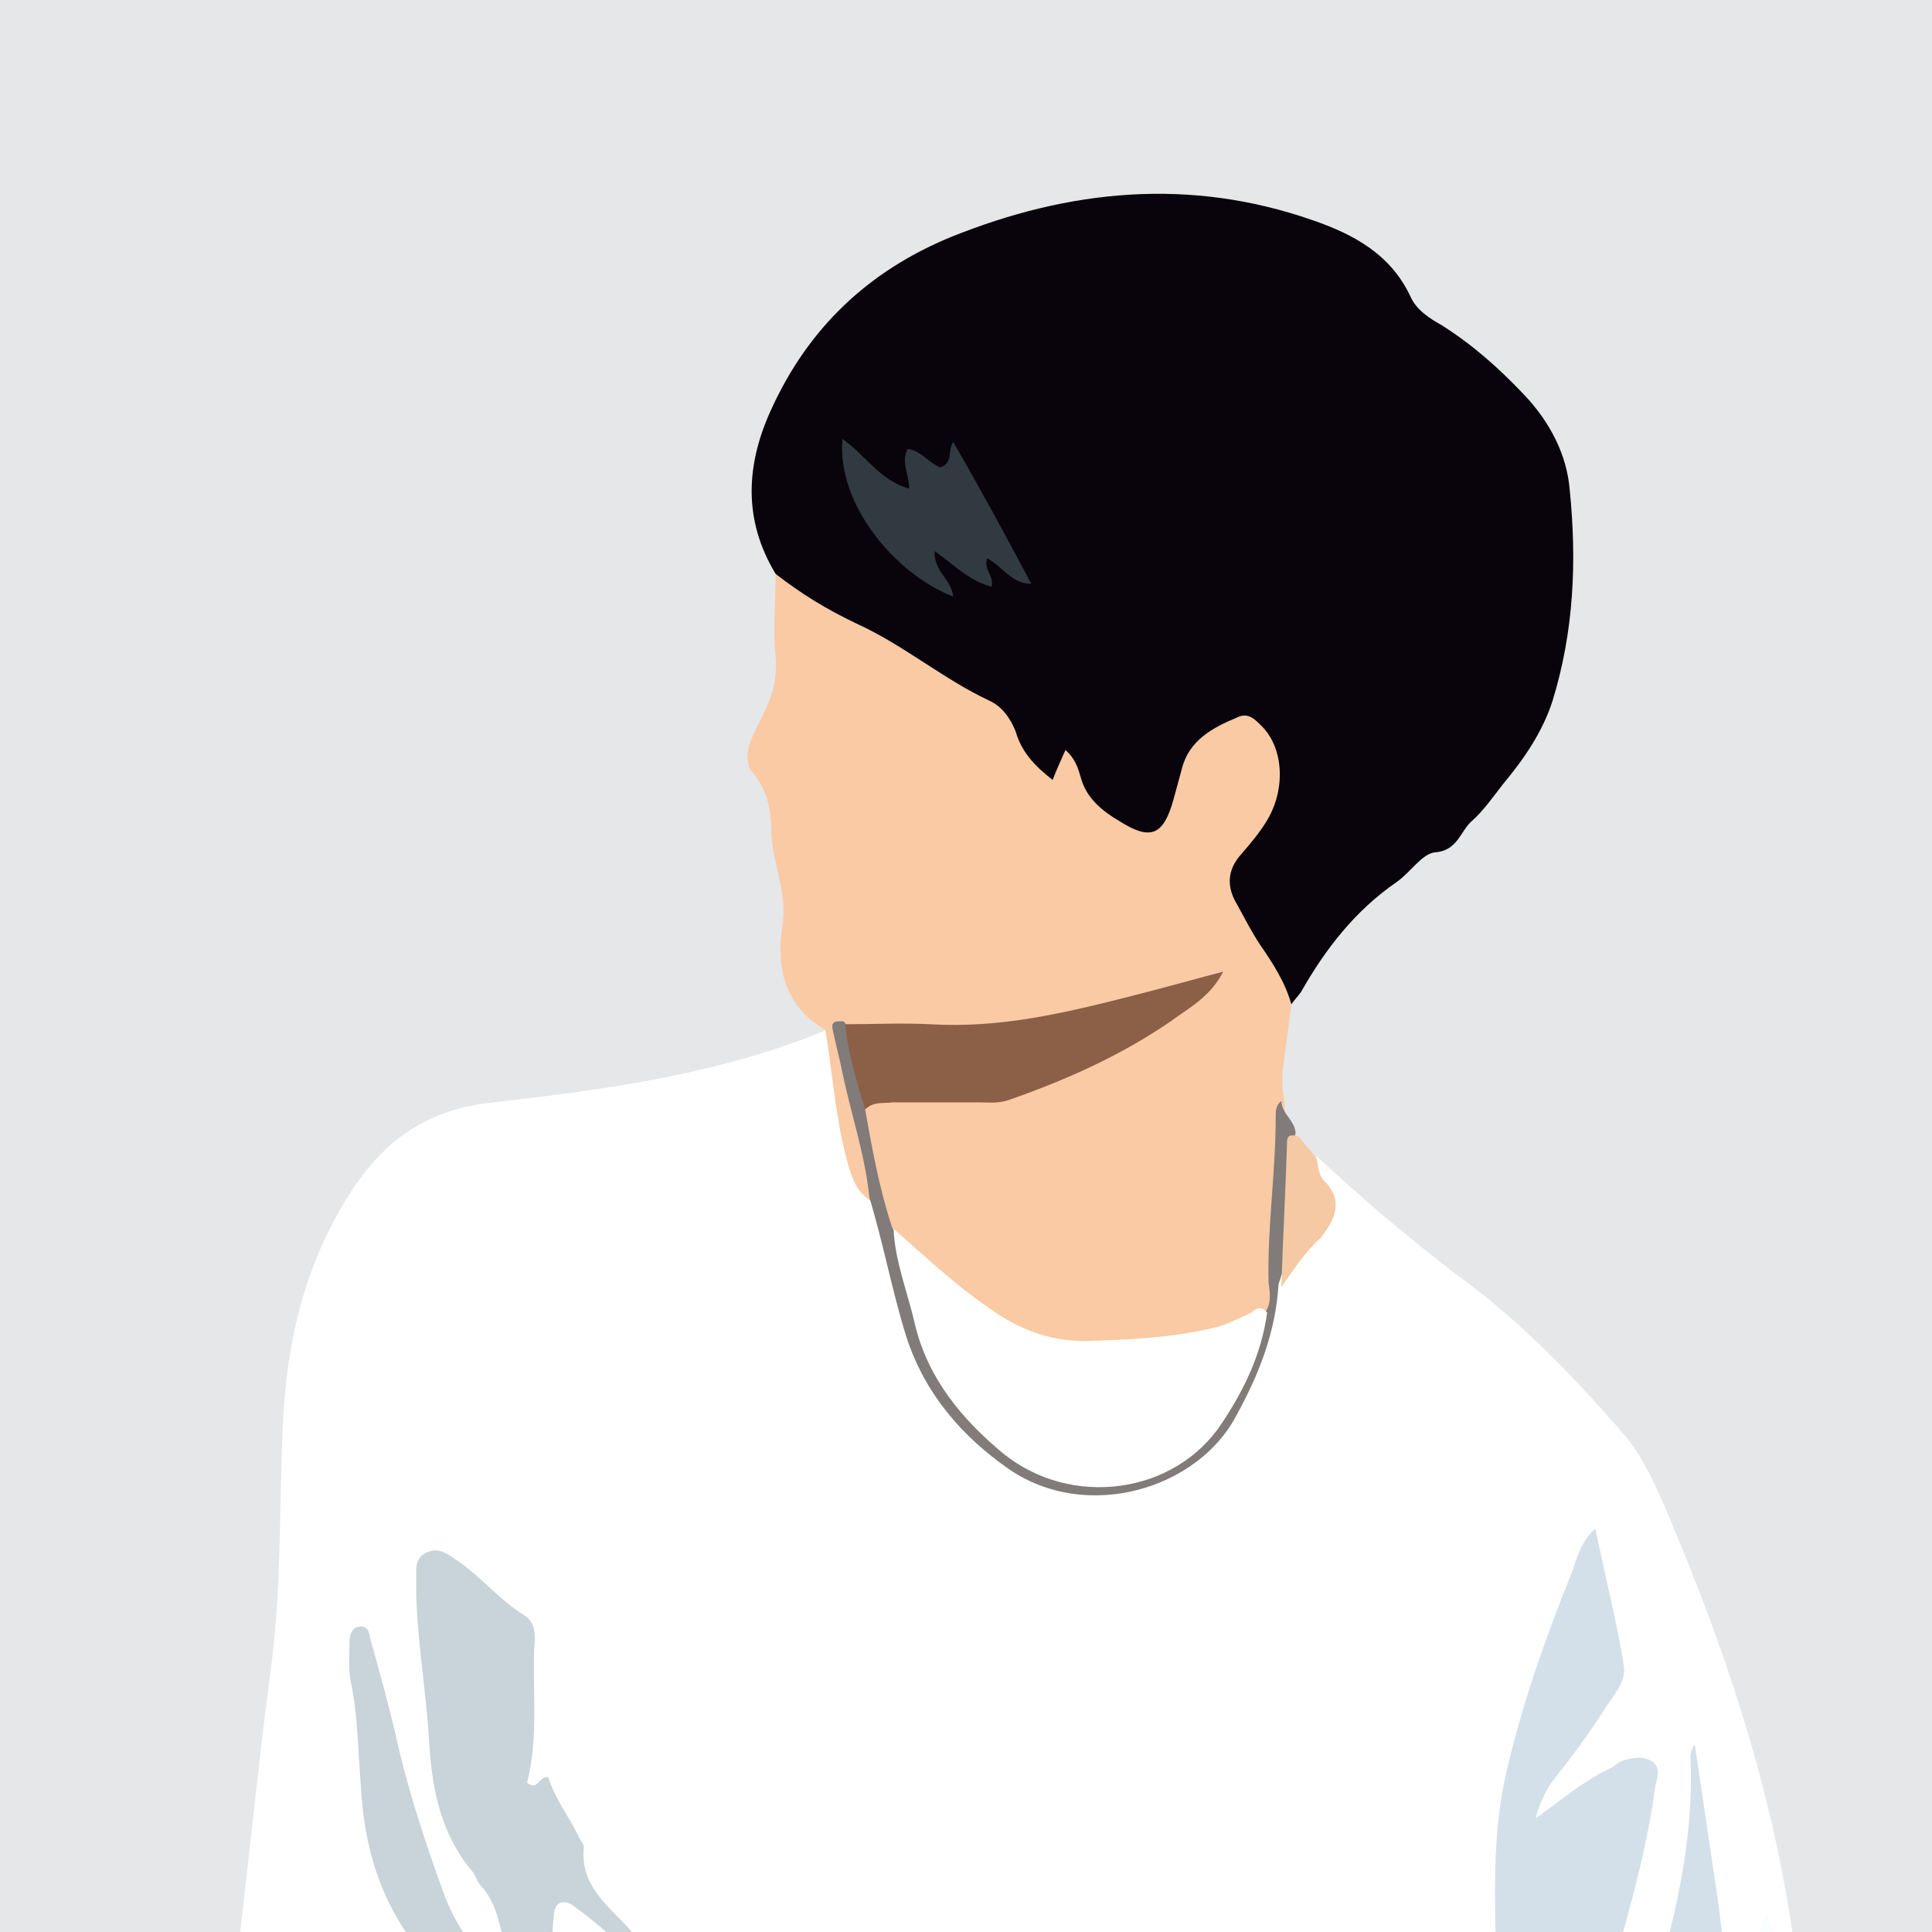 <?xml version="1.0" encoding="utf-8"?>
<!-- Generator: Adobe Illustrator 25.2.1, SVG Export Plug-In . SVG Version: 6.00 Build 0)  -->
<svg version="1.1" id="レイヤー_1" xmlns="http://www.w3.org/2000/svg" xmlns:xlink="http://www.w3.org/1999/xlink" x="0px"
	 y="0px" viewBox="0 0 136 136" style="enable-background:new 0 0 136 136;" xml:space="preserve">
<style type="text/css">
	.st0{fill:#E6E7E8;}
	.st1{clip-path:url(#SVGID_2_);}
	.st2{fill:#0F1620;}
	.st3{fill:#FFFFFF;}
	.st4{fill:#0C0C14;}
	.st5{fill:#1D2B46;}
	.st6{fill:#09030B;}
	.st7{fill:#1C2E4C;}
	.st8{fill:#F9CAA4;}
	.st9{fill:#FAFDFE;}
	.st10{fill:#1A2637;}
	.st11{fill:#817B79;}
	.st12{fill:#F5C9A4;}
	.st13{fill:#ECF3FB;}
	.st14{fill:#F8CAA4;}
	.st15{fill:#1B2B45;}
	.st16{fill:#42526E;}
	.st17{fill:#404F6B;}
	.st18{fill:#D3E0E9;}
	.st19{fill:#C8D4D9;}
	.st20{fill:#C7D3D8;}
	.st21{fill:#B7C9D9;}
	.st22{fill:#0E0E16;}
	.st23{fill:#60737D;}
	.st24{fill:#7A8990;}
	.st25{fill:#40506B;}
	.st26{fill:#313941;}
	.st27{fill:#8C5F47;}
	.st28{fill:#5E727C;}
</style>
<g>
	<g>
		<g>
			<rect class="st0" width="136" height="136"/>
		</g>
	</g>
</g>
<g>
	<defs>
		<rect id="SVGID_1_" width="136" height="136"/>
	</defs>
	<clipPath id="SVGID_2_">
		<use xlink:href="#SVGID_1_"  style="overflow:visible;"/>
	</clipPath>
	<g class="st1">
		<path class="st2" d="M89.1,368.2c0,0.7-0.1,1.4,0,2.1c0.8,10.3,0,20.5-0.6,30.8c-0.1,1.5-0.3,2.9-0.5,4.3c-0.1,0.9-0.4,1.8-1,2.6
			c-1.2,1.7-2.5,3.3-3.8,4.9c-1.4,1.6-2.9,1.9-4.7,1c-0.4-0.2-0.9-0.6-1.5-0.4c-0.3,0.5-0.1,1.1-0.1,1.6c0.7,4.4,0.3,8.9,0.5,13.3
			c0.1,2-0.4,3.5-2.3,4.3c-2,0-4,0-6,0c-1.7-0.6-3.4,0.1-5.1-0.4c-3-0.3-5.9-0.4-8.8-1.3c-2.2-0.8-3.4-1.9-3.9-4.4
			c-0.8-3.9-0.8-7.4,1.7-10.6c2.3-2.9,2.9-6.3,2.9-9.9c0-0.8,0.1-1.5,0-2.3c-0.1-1,0.6-0.9,1.2-0.9c4.8-4.2,10.3-4,16-2.4
			c0.4-2.9-0.7-5.5-0.7-8.2c0.6-1,1-2.2,1.4-3.3c0.6-1.1,1-2.3,1-3.5c0.1-3.9,1.9-7.2,3.8-10.3c0.8-0.6,1.7-0.4,2.6-0.3
			c3.1,0.4,4.9-0.8,5.8-3.8c0.3-1,0.2-2.2,1.3-2.8C88.7,367.9,89,368,89.1,368.2z"/>
		<path class="st3" d="M16.7,147.7c-0.6,0-1.3,0.1-1.1-0.9c0.5-3.9,1-7.7,1.4-11.6c0.7-6,1.3-12,2.1-18c0.8-6.1,0.5-12.2,0.9-18.4
			c0.4-5.4,1.8-10.4,4.7-14.9c2.4-3.7,5.4-5.8,10-6.3c8-0.9,16-2,23.5-5.1c1,1.1,1,2.5,1.2,3.8c0.4,2.8,0.5,5.6,2.4,8
			c1.2,2.4,1.5,5.1,2.2,7.7c1.1,4.3,3.3,7.8,6.8,10.6c4.6,3.7,13.3,2.7,16.3-3.6c1.3-2.7,2.2-5.4,2.6-8.3c0.4-0.9,1-1.7,1.6-2.5
			c1.3-1.7,2.7-3.4,1.2-5.7c-0.2-0.3,0-0.7,0.2-1.1c3.1,2.9,6.4,5.7,9.8,8.3c4.3,3.1,8,6.9,11.5,10.9c1.9,2.1,2.9,4.8,4,7.4
			c4,9.6,7.1,19.4,8.4,29.7c0.2,1.3,0.6,2.5,0.5,3.9c-1.3,0-1-1.1-1.3-1.8c-0.4-1-0.6-2.1-0.9-3.7c-0.8,3.7-0.2,7-0.8,10.3
			c-0.7,3.8-1.5,7.7-2.3,11.5c-1.3,6-5,9.4-10.8,11c-1.5,0.4-3.1,0.8-4.5,1.6c-1.8,1.1-1.8,2.1-0.2,3.4c0.5,0.4,1.3,0.6,0.8,1.6
			c-0.7,0.4-1.5,0.4-2.3,0.3c-0.8-0.2-1.4-0.6-1.8-1.3c-2.2-3.9-3.1-8.1-2-12.5c1.3-0.8,1.7,0.3,1.9,1.2c0.9,3.7,1.5,3.9,5.7,2.2
			c3.9-1.6,6.9-4.5,10-7.3c1.3-1.2,1.9-2.8,1.8-4.6c-0.1-3.3,0.4-6.6,0.8-9.8c0.4-3.3-0.2-6.6-0.7-9.8c-0.5-3.4-0.9-6.8-1-9.3
			c1.2,5.5-1.2,11.5-2.6,17.5c-0.8,3.6-1.6,7.2-1.7,10.9c0,1.2-0.3,2.4-0.7,3.6c-0.3,0.9-0.7,1.8-1.8,1.8c-1.2,0-1.7-1-1.9-2
			c-0.4-2.8-0.4-5.7,0-8.5c0.7-4.4,1.7-8.7,3.1-13c0.9-2.7,1.3-5.5,1.8-8.3c0.1-0.6,0.5-1.4-0.3-1.9c-0.7-0.4-1.3,0.1-1.9,0.4
			c-1.4,0.7-2.7,1.7-4,2.7c-0.4,0.3-0.9,0.7-1.5,0.3c-0.5-0.4-0.3-1-0.1-1.5c0.6-1.5,1.5-2.9,2.6-4c3-3.1,3.5-6.7,2.1-10.6
			c-0.3-0.8-0.2-1.6-0.9-2.6c-2.7,7.3-5.7,14.3-5.9,22c0,2,0,4,0,6c0,1.3-0.2,2.5-1.1,3.4c-1.9,2-2.9,4.3-3.1,7
			c0,0.6-0.3,1.2-0.8,1.6c-0.4,0.2-0.7,0.2-1.1,0c-1.4-0.8-1.9,0.1-2.3,1.2c-0.7,2.2-1.7,4.3-2.3,6.5c-2.4,7.7-8,10.6-15.9,10.9
			c4.8,2.7,8.4,6.2,11.7,10.1c1.2,1.4,2.7,1.2,4.2,0.7c1.7-0.6,3.4-1.3,5.3-1.5c1.8-0.2,2.6,0.4,2.6,2.2c0,0.9,0.1,1.8,0.3,2.7
			c0.6-0.7-0.1-2.2,1.5-2.3c0.6,0.6,0.7,1.3,0.9,2.1c1.9,10.3,3.9,20.7,3.5,31.2c0,1.2,0,2.5-0.4,3.6c-0.8,1.5-2,2.9-1.1,4.8
			c0.2,2.9-1.5,5.2-2.5,7.7c-0.2,0.4-0.7,0.5-1.2,0.5c-5,0.2-10-0.3-15-0.5c-3.3-0.1-6.7-0.6-10-0.6c-5.1,0-9.6-2.1-13.9-4.6
			c-1.2-0.6-2.2-1.4-3.4-2c-3.1-1.4-5.9-3.4-9.1-4.7c-2.7-1.1-5.5-1.8-8.4-1.7c-2.2-0.2-4-1.3-6-2.1c-3.7-3.6-6.5-7.9-9.1-12.2
			c-0.3-1-0.4-1.9-0.3-2.9c0.7-6.3,1.4-12.5,1.3-18.9c0-0.8,0.1-1.5,0.3-2.3c0.3-1.9,0.2-3.8,0.7-5.7c0.3-1.1,0.2-2.8,1.3-2.9
			c1.1-0.1,1.1,1.6,1.3,2.6c0.3,1.7,1.8,1.9,3.1,2.6c-0.3-2.3-0.3-4.5-0.2-6.7c0.1-2.3,1-2.8,3.2-2c0.8,0.3,1.5,0.7,2.3,1.1
			c0.7,0.3,1.3,0.8,2.2,1.1c-1.8-5-3.8-9.8-5.6-14.6c-1.1-2.8-1.9-5.5-0.2-8.6c1.1-2,0.5-4.4,0.2-6.6c-0.2-1.5-0.9-3.3,0.7-4.2
			c1.5-0.8,2.6,0.8,3.7,1.7c1.5,1.2,2.9,2.4,4.3,3.8c-1-1-2.2-1.8-3.2-2.8c-1.8-1.7-3.3-3.5-3.8-6.1c-0.3-1.7-0.9-3.5-3-4.2
			c-0.9-0.3-0.7-1.3-0.6-2c0.3-1.6,0-3.3,0.3-4.8c0.8-4.4-2-6.6-5-8.7c-1.4-0.9-2-0.6-2,1c0.1,5.4,0.5,10.7,1.6,16
			c0.4,2,1.9,3.5,3,5.1c0.9,1.4,1.5,2.9,1.5,4.5c0,1.5-0.8,2-2.1,1.1c-1.7-1.2-2.6-3-3.3-4.9c-1.1-2.9-2.1-5.8-2.8-8.8
			c-0.7-2.9-1.4-5.8-2.4-8.7c-0.1,2.4,0.3,4.8,0.4,7.2c0,0.8,0.3,1.5,0.3,2.3c-0.1,5.4,2.4,9.7,5.8,13.6c1.2,1.4,2.4,2.8,3.6,4.2
			c0.7,0.8,1.5,1.9,0.6,2.8c-0.8,0.8-1.9,0.1-2.7-0.6c-3.4-3.1-7-1.8-10.5-0.4c-0.1,0.1-0.2,0.2-0.2,0.4c0.4,0.8,1.2,0.7,1.9,0.9
			c2.5,0.8,4.9,1.9,7.2,3.1c0.8,0.4,1.6,0.9,2.6,0.8c0.8-0.1,1.7-0.1,1.4,1.1c-0.2,1-0.6,2-2,1.6c-1-0.3-1.8-0.9-2.7-1.3
			c-4-2.7-8.3-4.6-13.3-3.8C17.4,148.1,17,147.9,16.7,147.7z"/>
		<path class="st4" d="M64.7,223.5c1.4,0.7,2.8,1.3,4.1,2c3.3,1.9,7,2.3,10.8,2.6c3,0.2,6.1,0.4,9.1,0.6c-0.2,1.2-1.3,0.9-2,1
			c-1.4,0.1-2.9,0.2-3.8-0.1c-0.1,0,0.4,0.1,0.8,0.2c6.4,2.3,5.9,4.1,3.6,8.2c-0.4,0.7-0.7,1.5-1,2.6c1.1-0.4,1.8-1.2,2.8-1.3
			c0.5,0,1.2-0.1,1.4,0.5c0.2,0.5-0.2,0.8-0.6,1.2c-0.3,0.3-0.6,0.4-0.9,0.6c-3,2-3,2-0.4,4.6c1.3,1.3,2.4,2.8,3.4,4.3
			c0.4,0.6,1.1,1.3,0.3,2c-0.7,0.5-1.3-0.1-1.8-0.5c-2.6-2.1-5.2-4-8.1-5.7c-1.2-0.7-2.4-1.3-3.7-1.8c-1.1-0.4-2.3-0.7-3.1,0.5
			c-0.7,1.1-0.1,2.1,0.6,2.9c1.4,1.6,2.9,3.1,4.6,4.5c2.1,1.7,3.9,3.7,5.8,5.6c0.5,0.5,1.2,1.1,0.7,1.8c-0.6,0.8-1.4,0.1-2-0.3
			c-2.1-1.5-4.3-3-6.5-4.3c-0.7-0.4-1.5-0.9-2.1-0.2c-0.7,0.8,0.1,1.4,0.6,2c2,2.6,4.3,5,7,6.9c2,1.3,3.8,2.8,5.4,4.6
			c0.3,0.4,0.8,0.9,0.5,1.4c-0.4,0.7-1.1,0.3-1.7,0.1c-1.3-0.5-2.4-1.2-3.7-1.8c1.6,1.4,3,2.9,4.5,4.5c0.5,0.5,1.2,1.1,0.8,1.8
			c-0.5,0.8-1.4,0.3-2.1,0.1c-3-0.9-5.8-2.2-6.7-4.7c2,2.5,3.8,6,6.3,9c0.7,0.8,0.9,1.8,0.5,2.8c-0.9,2.4,0.1,4.3,1.3,6.2
			c0.4,0.6,1.2,1.2,0.8,2c-0.4,0.9-1.3,0.7-2,0.7c-1.2-0.1-2.1,0.5-2.8,1.3c-0.5,0.5-1.3,1-0.9,1.9c0.4,0.8,1.2,0.9,2,0.8
			c2.5-0.1,4.8-1.2,7.2-1.4c1.5-0.1,3.3-1.1,4.3,0.4c0.9,1.3-0.4,2.8-0.9,4.1c-0.2,0.5-0.5,1-0.5,1.1c1.9-1.7,3.8-4,5.2-6.7
			c0.7-1.4,2-2.1,3.6-2c1.7,0,3.4-0.4,5-0.6c1.5-0.2,2.2-0.9,1.8-2.5c-0.2-0.6-0.9-1.4,0.4-1.8c0.3,0.4,0.6,0.7,0.8,1.1
			c0.9,1.2,1.1,2.4,0.1,3.5c-2,2.2-1.9,4.7-1.3,7.3c0,0.2-0.1,0.3,0,0.5c0.6,5.4-0.6,10.4-2.2,15.5c-1.4,4.4-2.8,8.9-4.3,13.2
			c-0.6,1.8-1.8,3.4-2.2,5.3c-1.2-0.3-0.6-1.2-0.5-1.8c1.1-5.3,1.9-10.7,3.9-15.8c1.5-3.9,2.6-7.9,0.3-12.2
			c-1.8,11.8-3.1,23.5-5.5,35c-1,4.9-2,9.9-2.9,14.8c-0.9,5.1-1.8,10.2-2.7,15.3c-0.3,2-0.3,2-2.3,1.9c-1.5-0.1-3.1-0.2-4.5-0.7
			c-0.3,0-0.5,0-0.8,0c-3.8-1-6.4-3.3-8.4-6.6c-1.6-2.5-2.9-5.2-3.4-8.3c-1.5,2.7-1.9,5.6-2.1,8.6c-0.3,4.1,0,8.1,2.5,11.6
			c0.2,0.3,0.2,0.6,0.1,0.9c-1.5,0.8-2-0.4-2.7-1.1c0.2,5.2,1.3,10.6-0.1,15.9c-0.1,0.2-0.4,0.4-0.3,0.5c0.5,1.2-0.3,1.4-1.1,1.8
			c-2.9,1.8-6.2,1.2-9.4,1.6c-2.9,0.3-5.8,0-8.7-0.5c-0.4-0.1-0.8-0.1-1.1-0.2c-3.1-0.4-3.6-0.8-4-3.9c-1-8.4-2-16.7-3-25.1
			c-1.9-15.3-3.6-30.5-6.3-45.7c-1.2-6.8-2.3-13.7-3.5-20.6c-1.9-12.1-3.9-24.2-5.8-36.2c-0.3-1.6-0.4-3.2-0.6-4.8
			c-0.3-0.6-0.3-1.1,0.6-0.8c0.6,0.2,0.8,0.9,1,1.5c4.8,10.8,10,21.4,14.8,32.2c1.4,3.1,2.4,6.3,3.5,9.5c0.2,0.6,0.4,1.3-0.2,1.7
			c-0.6,0.4-1.2-0.1-1.5-0.6c-2.4-4.1-6.2-7.2-8.2-10.9c0.7,18.9,3.2,38.1,6,57.4c1.5,10.2,2.7,20.5,4.4,30.7
			c0.6,3.4,1.3,6.8,1.5,10.2c0.1,1.7,0.9,2.5,2.6,2.4c2.1-0.1,4.1,0,6.2,0c1.3,0,2-0.4,1.8-1.9c-1.3-10.8-1-21.8-3.3-32.4
			c-1.1-5-0.8-9.7,2.1-14.1c1.3-1.9,1.1-2.1-1.1-2.8c-2.3-0.7-4.5-1.5-6.6-2.7c-2.8-1.6-3.2-3.2-1.3-5.8c1-1.4,1.4-2.1-0.7-2.8
			c-1.3-0.4-1.8-1.9-2-3.2c-0.8-5.4-1.2-10.8-1-16.3c0-0.6,0.2-1.2,0.5-1.8c0.4-0.8,0.8-1.8,1.9-1.9c1.2,0,1.3,1.2,1.6,2
			c2.4,6.3,4.8,12.6,7.2,18.9c0.8,2.2,1.9,4.3,3.4,6.1c-3.7-10-7.7-20-11.3-30.1c-0.3-0.9-0.5-1.8-0.5-2.7c0-2.5,1.2-3.5,3.6-3.2
			c1.3,0.1,2.5,0.3,4.1,0.4c-8.2-8.2-13.2-18.3-18.4-28.2c-2.7-5.2-6-10.2-8.8-15.4c-0.5-0.8-1.3-1.7-0.5-2.7
			c0.7-0.9,1.8-0.8,2.8-0.7c1.5,0.1,2.8,0.7,4,1.6c6.7,4.8,13.2,10,19.4,15.5c-3.4-3.1-6.8-6.3-10-9.7c-2-2-1.8-2.7,0.8-3.6
			c2-0.7,3.9-1.8,6-3c-1.6-0.1-3-0.3-4.4-0.5c-2-0.3-2.3-0.8-1.3-2.5c1.1-1.9,1.1-1.9-1.1-2.5c-0.9-0.2-1.9-0.4-2.1-1.5
			c-0.2-1,0.6-1.7,1.3-2.3c3.7-3.1,7.7-5.8,11.8-8.4c1.2-0.8,2.4-1.7,3.4-2.8c1.2-1.3,2.3-2.5,1.5-4.5
			C64,223.8,64.1,223.4,64.7,223.5z"/>
		<path class="st5" d="M64.7,223.5c-0.3,0.2-0.4,0.6-0.1,0.8c1.1,1.2,0.6,2.1-0.2,3.2c-1.3,1.7-2.8,3.2-4.6,4.4
			c-4.1,2.5-8,5.3-11.8,8.3c-0.6,0.5-1.7,1-1.4,1.9c0.3,0.9,1.4,0.8,2.2,0.9c1,0.1,1.9,0.4,3.1,0.7c-1,1.4-1.8,2.6-2.8,4
			c2.6,0.4,5,0.8,8,0.9c-3.3,2.2-6.2,4-10,4.8c4.4,4.9,9,9.1,13.2,13.7c-1.1-0.4-2-1.1-2.9-1.9c-6-5.2-12.3-10.1-18.7-14.8
			c-1.5-1.1-3.2-1.7-5.2-1.5c-1.3,0.1-1.5,0.5-0.8,1.7c2.3,4,4.5,8,6.9,11.9c1.6,2.6,3.1,5.3,4.4,8c3.3,6.4,6.8,12.7,11.1,18.5
			c1.6,2.2,3.6,4.1,5.5,6.2c0.2,0.3,0.6,0.5,0.5,1.1c-1.7-0.2-3.4-0.4-5.1-0.7c-2.4-0.4-3.2,0.2-3.2,2.7c0,0.9,0.2,1.7,0.5,2.5
			c3,7.9,5.9,15.7,8.9,23.6c1,2.8,2,5.5,3.2,8.8c-2-1.3-2.9-2.9-3.8-4.5c-1.7-3-2.7-6.3-3.9-9.6c-1.9-4.9-3.8-9.8-5.7-15
			c-1.2,1.1-2,2.2-2,3.7c-0.1,5.1,0.3,10.2,0.9,15.3c0,0.2,0,0.5,0.1,0.7c0.5,2.4,1.4,3.1,4.2,3.4c-0.2,1.3-1.1,2.1-1.8,3.1
			c-1.7,2.2-1.5,3.4,1.1,4.7c2.5,1.3,5.2,2.3,7.9,3.1c0.5,0.1,1,0.2,1.6,0.7c-1,2-2,4-3,6c-1,1.9-1.2,3.7-1,5.9
			c0.8,6,1.9,12,2.5,18.1c0.2,2.2,0.4,4.4,0.4,6.6c-0.1,4.4,0.6,8.7,1.1,13c0.2,1.6,0.2,1.6-1.2,1.7c-3,0-6,0-9,0
			c-0.9,0-1.3-0.3-1.6-1.2c-0.6-1.9-0.5-3.8-0.7-5.7c-0.5-3.5-1.3-6.9-1.8-10.3c-0.5-3.6-1-7.2-1.5-10.9c-0.4-2.5-0.5-5-1.1-7.5
			c-0.4-1.9-0.4-3.8-0.7-5.7c-0.6-4.2-1.2-8.4-1.8-12.7c-0.6-3.8-1-7.7-1.5-11.6c-0.4-2.9-1-5.7-1.2-8.6c-0.2-2.4-0.7-4.7-0.6-7.1
			c0.2-3.6-0.4-7.2-0.6-10.8c-0.2-3.6-0.7-7.3-0.8-10.9c0-0.2,0-0.5,0.1-1.2c1.3,1.9,1.9,3.6,3,5c1.2,1.5,2.7,2.7,3.8,4.3
			c1,1.6,1.9,3.3,3.3,4.7c0.4-0.8-0.1-1.3-0.2-1.8c-2-5.5-4.2-11-6.7-16.3c-3.9-8.5-8.1-17-11.8-25.7c-0.1-0.2-0.2-0.5-0.3-0.6
			c-0.5-0.3-0.3,0.2-0.5,0.4c-0.9-3.4-1.8-6.7-2.6-10.1c-1.3-5.1-2.5-10.2-3.8-15.3c-0.5-1.9-0.6-3.9-0.6-5.9
			c-0.8-1-0.6-2.2-0.5-3.3c0.4-4.3,1-8.6,2.1-12.8c0.2-0.8,0.5-1.6,1.1-2.2c0.5-0.4,1.2-0.7,1.8-1c0.4-0.2,1.1-0.5,1.3-0.2
			c0.8,1.5,2.7,1.6,3.5,2.9c0.8,1.4,1.1,3,0.2,4.6c-0.2,0.4-0.6,0.8-0.3,1.3c0.4,0.5,1,0.2,1.5,0c1.3-0.3,2.4-1.1,3.8-0.8
			c0.9-0.1,1.6,0.2,2.3,0.6c1.1,0.6,2.3,0.9,3.6,1.1c2.2,1.1,3.9,2.6,5.2,4.7c1.1,1.8,1.1,3-0.5,4.4c-1.2,1.1-2.5,2.3-4.1,3.5
			c5.5-1,10.7-1.9,15.2-4.9c0.7-0.5,1.4-0.9,2.3-1.1C62.9,222.3,63.9,222.8,64.7,223.5z"/>
		<path class="st6" d="M54.6,40.4c-2.3-3.8-2.1-7.7-0.3-11.6c2.6-5.7,6.8-9.7,12.6-12.1c8.4-3.4,16.9-4.2,25.5-1.2
			c2.9,1,5.5,2.4,6.9,5.4c0.4,0.9,1.3,1.5,2.2,2c2.2,1.4,4,3,5.8,4.9c1.8,1.9,3,4.2,3.2,6.7c0.5,5,0.3,9.9-1.2,14.8
			c-0.7,2.2-2,4.1-3.5,5.9c-0.7,0.9-1.4,1.9-2.2,2.6c-0.8,0.7-1,2.1-2.6,2.2c-0.9,0.1-1.7,1.4-2.7,2.1c-2.9,2-5,4.7-6.7,7.7
			c-0.2,0.3-0.5,0.6-0.7,0.9c-2-2.4-3.6-5-4.8-8c-0.5-1.3,0.4-2.4,1.1-3.4c0.9-1.3,1.8-2.5,2-4.1c0.2-1.5,0.1-3.1-1.5-3.7
			C86,51,85,52.3,84.2,53.5c-0.7,1.1-0.8,2.5-1.3,3.7c-0.7,1.9-1.5,2.2-3.4,1.6c-1.9-0.6-3-1.7-4.4-4.5c-1.2,1.3-2.3,0.7-2.9-0.4
			c-2.7-5.3-8.2-6.9-12.7-9.7C57.8,43.1,55.5,42.6,54.6,40.4z"/>
		<path class="st7" d="M112.5,285.3c-0.6,0.6,0.1,1.1,0.2,1.6c0.7,1.9,0.1,3-1.8,3.3c-1.6,0.2-3.2,0.5-4.8,0.4
			c-2.1-0.1-3.6,0.7-4.4,2.6c-1.1,2.7-3.3,4.5-5.3,6.5c-0.2,0.2-0.4,0.5-0.9,0.4c-0.2-0.8,0.5-1.3,0.7-2c0.5-1.1,1.1-2,1.4-3.2
			c0.4-1.4,0.2-1.7-1.3-1.6c-2.7,0.2-5.3,0.8-7.9,1.5c-0.9,0.3-1.8,0.2-2.7,0.3c-1,0.1-1.6-0.5-2.1-1.1c-0.4-0.5-0.4-1,0-1.4
			c0.8-0.8,1.5-1.6,2.3-2.2c0.7-0.5,1.4-0.9,2.3-0.5c0.5,0.2,1,0.3,1.5,0c0.2-0.7-0.4-1-0.7-1.4c-1.6-2.1-2.9-4.3-1.6-7.1
			c0.4-0.8,0.3-1.5-0.3-2.1c-3-3.4-5-7.5-7.6-11.2c1,0.2,1.6,1,2.1,1.7c1.4,2.3,3.6,3.3,5.9,4c0.6,0.2,1.3,0.4,2.2,0.3
			c-2.3-2.3-4.6-4.7-6.9-7c0.1-0.1,0.2-0.2,0.2-0.4c2.1,1.1,4.3,2.1,6.4,3.2c-1.3-2.3-3.3-4-5.4-5.4c-3.3-2.2-5.8-5.2-8.4-8.1
			c-0.5-0.6-0.6-1.2-0.3-1.9c0.4-0.7,1.1-0.7,1.8-0.6c0.7,0.1,1.3,0.5,1.9,0.9c2.3,1.3,4.5,2.9,6.7,4.4c0.3,0.2,0.5,0.5,1.4,0.5
			c-2.4-2.4-4.5-4.7-6.8-6.7c-1.9-1.5-3.5-3.2-5.1-4.9c-1.7-1.9-1.1-4.2,1.2-4.7c1-0.2,1.8,0.3,2.6,0.6c2.7,1.2,5.3,2.8,7.7,4.5
			c1.7,1.2,3.4,2.5,5,3.9c0.5-0.7,0.1-1-0.2-1.3c-1.7-2.4-3.5-4.8-5.9-6.7c-1-0.8-0.6-1.3,0.1-1.7c1.4-0.9,2.9-1.7,4.4-2.6
			c-0.9-0.2-1.5,0-4.7,1.5c-0.3-1.2,0.4-2.2,0.8-3.3c0.4-1,1-1.9,1.4-2.9c0.9-1.9,0.6-2.8-1.3-3.7c-1.7-0.9-3.4-1.6-5.2-2.7
			c1.6,0,3.3,0,4.9,0c0.8,0,1.7,0.2,2.4-0.4c4.9,0.1,9.8,0.3,14.6,0.4c0.4,0,0.8,0.1,1,0.4c-0.2,5.2,1.5,10.2,2.2,15.2
			c0.1,1.1,0.2,2.3,0.5,3.4c0.2,0.7,0.4,1.4,0,2.1c-0.1,1.2,0.3,2.3,0.6,3.4c1.4,4,1.7,8.2,2,12.4c0.4,4.5,0.6,9,1.1,13.5
			C111,281.5,111,283.6,112.5,285.3z"/>
		<path class="st8" d="M54.6,40.4c1.8,1.4,3.6,2.5,5.7,3.5c3.3,1.5,6.1,3.9,9.3,5.4c0.9,0.4,1.5,1.2,1.9,2.2
			c0.4,1.4,1.3,2.4,2.6,3.4c0.3-0.8,0.6-1.4,0.9-2.1c0.7,0.6,0.9,1.3,1.1,2c0.4,1.4,1.5,2.3,2.7,3c2.2,1.4,3.1,1,3.8-1.5
			c0.2-0.7,0.4-1.5,0.6-2.2c0.5-2,2.2-2.9,3.9-3.6c0.8-0.4,1.3,0.2,1.8,0.7c1.5,1.6,1.6,4.5,0.2,6.7c-0.5,0.8-1.1,1.5-1.7,2.2
			c-1,1.1-1.1,2.3-0.3,3.6c0.5,0.9,1,1.9,1.6,2.8c0.9,1.3,1.8,2.7,2.2,4.2c-0.2,1.5-0.4,3.1-0.6,4.6c-0.1,0.8,0,1.5,0.1,2.2
			c0.5,4.9-0.2,9.8-0.8,14.7c-4.9,2.6-10.1,3-15.4,2.4c-3.7-0.4-6.3-3.1-9-5.3c-1-0.8-1.9-1.8-2.8-2.8c-0.8-2.8-1.4-5.6-1.8-8.5
			c0.5-1.2,1.6-1.1,2.5-1.1c3.8-0.1,7.6,0.3,11.2-1.5c3.4-1.8,7-3.2,9.8-5.9C77,71.8,69.7,73.4,62,72.8c-0.6,0-1.2,0-1.8,0.2
			c-0.9,0.7-0.4,1.5-0.2,2.3c0.5,2.5,0.9,5.1,1.5,7.6c0.1,0.6,0.5,1.2-0.1,1.7c-1.2-0.7-1.5-1.9-1.8-3c-0.8-3-1-6.1-1.5-9.1
			c-2.9-1.7-3.5-4.4-3-7.5c0.3-2.2-0.7-4.2-0.8-6.3c0-1.5-0.2-3-1.3-4.3c-0.6-0.7-0.4-1.8,0-2.6c0.3-0.7,0.7-1.4,1-2.1
			c0.5-1.1,0.7-2.2,0.6-3.5C54.4,44.2,54.6,42.3,54.6,40.4z"/>
		<path class="st8" d="M26.9,206.6c-1.7,2.4-1.7,5.3-2.2,8c-0.7,3.4-0.9,6.9-1.1,10.4c-0.6,1-0.2,2.1-0.5,3.3
			c-0.6-0.2-0.6-0.7-0.8-1.2c-2.2-5-2.5-10.4-3.7-15.6c-2.3-10.3-2-20.7-1.8-31.1c0.2-10.9,0.2-21.8-0.1-32.7c1-0.2,2-0.4,2.9-0.5
			c3.6-0.3,6.7,1.1,9.8,2.7c0.7,0.4,1.4,0.9,2.1,1.4c0.5,0.8,0.7,1.7,0.7,2.6c0.2,4.9-0.2,9.8-0.7,14.6c-0.7,3-1,6-0.6,9
			c-0.3,0.8-0.4,1.6-0.3,2.5c0.2,4-0.3,8.1-0.6,12.1c-0.1,2-0.2,4.1-0.7,6.1c-0.3,1.3-0.3,2.6,0.2,3.8
			C28.9,203.7,28.1,205.3,26.9,206.6z"/>
		<path class="st8" d="M108,217.1c0.1-0.4,0.4-0.7,0.4-1.1c0-4.1,0.3-8.1-0.2-12.2c-0.3-2.3-0.1-4.7-0.6-7.1c-1.1-5.5-2-11.1-3-16.7
			c0-0.1-0.2-0.2-0.3-0.4c-1.3-2.5-1.2-3.5,0.4-4.5c0.8,0,1.5-0.1,2.3-0.1c0.1-0.1,0.2-0.3,0.3-0.3c4-0.6,7.9-1,11.9-0.7
			c0.7,0.1,1.3,0.4,1.5,1.1c-0.4,0.4-0.6,0.9-0.6,1.4c-0.1,2.4-0.2,4.7-0.3,7.1c-0.2,8.3-0.8,16.5-1.8,24.7
			c-0.3,2.3-0.4,4.6-0.6,6.9c-0.1,0.6,0.1,1.2-0.4,1.8C114.1,217.6,111,217.6,108,217.1z"/>
		<path class="st9" d="M120.8,175.3c-2-1.1-4.1-0.6-6.1-0.4c-2.6,0.3-5.2,0.3-7.8,0.3c-0.6-0.7-1.6-0.9-2.3-1.4
			c-0.8-0.5-1-1.1-0.6-1.9c0.7-1.4,1.8-2.2,3.2-2.7c2.2-0.8,4.5-1.2,6.7-2.3c3.5-1.7,5.6-4.4,6.6-8c1.3-4.8,2.2-9.6,2.9-14.5
			c0.2-1.6,0.1-3.4,0-5c0-1.7,0.4-3.2,0.9-4.8c1,1.9,1.4,4.1,1.9,6.1c0.1,0.4,0.2,0.7,0.5,1c0,0,0,0,0,0c0.5,0.7-0.1,1.6,0.4,2.3
			c0.5,1.2,0.5,2.4,0.7,3.6c1.3,7.7,2.9,15.4,3.6,23.3c0.1,1.6,0.2,1.7-1.5,2c-0.9,0.2-1.7,0.6-2.6,0.9
			C125.3,174.4,123.1,175.2,120.8,175.3z"/>
		<path class="st8" d="M107,250.3c-0.2-0.6-0.3-1.3-0.5-1.9c-0.7-5.9-0.8-11.8-0.6-17.7c0.1-2.9,1.1-5.5,1.8-8.2
			c2.7-2.6,8.3-1.7,10.3,1.5c0.5,4.1,1.2,8.2,1,12.3c-0.1,3.8-0.7,7.6-1.6,11.3c-0.9,3.6-3.3,6-6.9,7c-0.5,0.1-1,0.3-1.6-0.2
			c0.3-1.4,1.4-2.7,1.5-4.2C109.4,250.3,108.2,250.3,107,250.3z"/>
		<path class="st10" d="M118,224c-3-2.7-6.5-2.6-10-1.8c-0.3-0.1-0.7-0.3-0.9-0.6c-0.8-1.7-0.2-3.2,0.9-4.6c3.1-0.8,6.2-0.8,9.2,0.1
			C119.8,218.6,120.1,221.8,118,224z"/>
		<path class="st11" d="M60.9,78.1c0.5,2.8,1,5.6,1.9,8.3c1.4,2.4,1.6,5.1,2.5,7.6c1.3,3.8,3.9,6.5,7,8.5c4.8,3.1,10.9,1.2,13.8-3.9
			c1.2-2,1.6-4.4,3-6.3c0.4-0.6,0.3-1.3,0.2-2c-0.1-3.9,0.5-7.7,0.5-11.6c0-0.5,0-0.9,0.4-1.2c0,0.9,1,1.4,1,2.3
			c-0.5,1.1-0.2,2.2-0.2,3.3c0.1,2.5-0.2,5-1,7.3c-0.2,3.4-1.4,6.4-3,9.3c-2.7,5.1-10.5,7.5-16,3.7c-3.3-2.3-5.9-5.3-7.2-9.3
			c-1-3.2-1.6-6.5-2.6-9.8c-0.3-3-1.3-5.9-1.9-8.8c-0.2-1-0.5-2.1-0.7-3.1c-0.1-0.6,0.4-0.5,0.8-0.5C60.9,73.9,61.1,76,60.9,78.1z"
			/>
		<path class="st12" d="M90.2,90.6c0.1-3.4,0.3-6.8,0.4-10.2c0-0.6,0.4-0.5,0.8-0.4c0.4,0.5,0.9,1,1.3,1.6c0.1,0.5,0.1,1.1,0.5,1.5
			c1.4,1.4,0.8,2.7-0.2,4C91.9,88.1,91.1,89.3,90.2,90.6z"/>
		<path class="st13" d="M127.2,143.9c-0.7-0.7-0.4-1.5-0.4-2.3C127.3,142.3,127.3,143.1,127.2,143.9z"/>
		<path class="st14" d="M54.8,392.7c6,0,12-0.4,18-1.1c0.7,3.2,1,6.5,1.4,9.8c-3.5-1.7-7-1.6-10.6-1.5c-1.1,0-2,0.7-3,1.1
			c-1.2,0.5-2.2,1.5-3.5,1.5c0-2.5,0.3-5-0.2-7.5C56.6,393.2,56.6,393.2,54.8,392.7z"/>
		<path class="st15" d="M101.5,336.9c-0.3-1.7,0.3-3.3,0.6-5c0.6-4.3,1.3-8.6,1.8-12.9c0.6-4.8,1.5-9.6,2.1-14.4
			c0.2-1.6,0.5-3.1,0.8-5.2c2,4.2,3.2,7.9,1.6,12c-2.4,6-3.7,12.3-5.2,18.5c-0.2,0.7-0.5,1.3,0.2,1.9
			C102.7,333.4,102.1,335.1,101.5,336.9z"/>
		<path class="st8" d="M77.1,374.2c-1.3-0.8-2-2.1-2.4-3.5c-1.7-5.6-1-11.1,0.5-16.5c0.4-1.2,0.5-1.3,2.2-2.5
			c-0.5,3.1,1,5.5,2.2,8.1c1.5,3.2,3.8,5.5,6.8,7.2c0.7,0.4,1.4,0.6,1.9,1.3c-0.3,1.4-0.5,2.9-1.1,4.2c-1.1,2.5-2.5,3.3-5.3,3
			c-1.1-0.1-2.1-0.3-3.2-0.4C78.1,375.1,77.5,375,77.1,374.2z"/>
		<path class="st16" d="M63,402.3c-1.1,2.2-1.1,4.1-1.2,6.1c-0.1,1.4-0.6,2.8-1.8,3.8c-0.6,0.6-1.2,1.2-1.6,2
			c-1.2,2.3-0.3,4.7,2.2,5.6c0.9,0.3,1.8,0.4,2.7,0.4c1.9-0.1,3.7,0.3,5.5,0.5c1.5,0.1,2.3,1.4,2.9,2.6c0.4,0.7-0.3,1.2-0.9,1.4
			c-5.3,1.6-10.5,1.5-15.5-1.3c-1.1-0.6-1.7-1.6-1.7-3c0-2,0.5-3.8,1.3-5.5c1.3-2.8,2.7-5.7,2.9-8.9c0-0.9,0.6-1.4,1.3-1.8
			C60.1,403.5,61.2,402.8,63,402.3z"/>
		<path class="st17" d="M77.1,374.2c0.6,0.2,1.3,0.2,1.7,0.8c0.2,0.9-0.2,1.6-0.7,2.3c-1.5,2.3-2.4,4.7-2.5,7.5
			c-0.1,1.6-0.4,3.2-1.3,4.5c0.4-5.7-0.6-11.3-0.5-17.1c0.8,0.7,1.5,1.3,2.1,1.9C76.3,374.4,76.7,374.6,77.1,374.2z"/>
		<path class="st18" d="M100.6,149.5c0.8-1.4,0.4-3,0.9-4.5c0.5-1.4,1-2.8,2.1-3.7c1.3-1.2,1.7-2.6,1.7-4.3
			c-0.1-4.2-0.2-8.4,0.8-12.5c1.1-4.7,2.7-9.2,4.5-13.7c0.4-1,0.6-2.2,1.7-3.2c0.7,3.4,1.5,6.5,2,9.6c0.2,1.1-0.6,2-1.2,2.9
			c-1.1,1.7-2.3,3.4-3.6,5c-0.7,0.9-1.1,1.8-1.4,2.9c1.7-1.2,3.3-2.6,5.2-3.5c0.3-0.1,0.5-0.4,0.8-0.5c0.7-0.3,1.6-0.4,2.2,0
			c0.7,0.5,0.3,1.2,0.2,1.9c-0.7,5.2-2.3,10.1-3.6,15.1c-1.2,4.6-2.1,9.2-1.7,14c0.1,0.9,0.1,1.7,0.5,2.4c0.6,0.9,1.2,0.9,1.7,0
			c0.7-1.1,0.9-2.5,0.9-3.7c-0.1-5.7,1.5-11,2.9-16.4c1.2-4.5,2-8.9,1.8-13.6c0-0.3,0.1-0.6,0.3-0.9c0.5,3.4,1,6.7,1.5,10.1
			c0.4,2.6,0.6,5.1,0.9,7.7c0.3,2.3-0.3,4.6-0.6,6.8c-0.3,1.9-0.4,3.8-0.3,5.7c0.2,3-1.3,5.1-3.5,6.8c-0.5,0.4-1,0.7-1.4,1.1
			c-2.9,3.1-6.5,4.7-10.4,6c-1.6,0.5-2,0.3-2.6-1.2c-0.4-1-0.7-2-0.9-3.1c-0.1-0.5-0.4-0.8-0.9-0.9
			C100.5,157.8,99.1,153.7,100.6,149.5z"/>
		<path class="st19" d="M31,168.8c0.1-5.8,0.8-11.6,0.5-17.4c1,0.4,2,0.9,2.8,1.6c0.7-0.5,0.9-1.3,1.3-2.3c-1.5,1-2.6,0.5-3.8-0.2
			c-2.7-1.6-5.6-2.9-8.7-3.6c-0.2-0.1-0.5-0.1-0.7-0.1c-0.6-0.1-1-0.4-1.1-1c0-0.6,0.4-1,0.9-1.2c2.5-0.9,5.1-1.6,7.8-1.4
			c1.3,0.1,2.3,0.9,3.2,1.7c0.8,0.7,1.5,1.2,2.7,1.2c0-1.3-0.8-2-1.4-2.8c-1.9-2.4-4.1-4.5-5.8-7.1c-2.2-3.2-3.1-6.7-3.3-10.5
			c-0.2-2.4-0.2-4.9-0.7-7.3c-0.2-0.9-0.1-1.8-0.1-2.7c0-0.5,0.1-1.2,0.8-1.2c0.6,0,0.6,0.6,0.7,1c0.6,2.1,1.2,4.3,1.7,6.4
			c0.8,3.7,2,7.4,3.3,11c0.7,2,1.7,3.8,3.3,5.1c0.3,0.2,0.6,0.6,1,0.3c0.4-0.2,0.3-0.7,0.2-1.1c-0.4-1.5-0.6-3.2-1.7-4.4
			c-0.3-0.3-0.4-0.7-0.6-1c-2.3-2.7-2.9-5.9-3.1-9.3c-0.2-3.4-0.8-6.8-0.9-10.2c0-0.4,0-0.8,0-1.2c0-0.7-0.1-1.4,0.7-1.8
			c0.8-0.4,1.4,0,2.1,0.5c1.7,1.1,3,2.8,4.8,3.9c0.8,0.5,0.8,1.4,0.7,2.3c-0.1,3.2,0.3,6.4-0.5,9.5c0.8,0.6,0.8-0.5,1.5-0.4
			c0.4,1.4,1.4,2.7,2.1,4.1c0.1,0.3,0.4,0.6,0.4,0.8c-0.3,2.8,1.8,4.2,3.3,5.9c1.3,1.4,2.6,2.7,3.7,4.3c-1.8-1.4-3.5-2.7-5.3-4.1
			c-0.8-0.7-1.7-1.4-2.5-2c-0.7-0.4-1.2-0.2-1.3,0.6c-0.1,0.9-0.2,1.9,0.1,2.7c0.3,1.2,0.2,2.4,0.4,3.6c0.2,2.1-0.3,4-1.3,5.7
			c-0.5,0.8-0.3,1.4-0.2,2.1c0.8,3.4,2.2,6.5,3.4,9.7c1.2,3.4,2.6,6.7,4,10.1c-0.6,0.4-1,0-1.4-0.3c-1.5-1-3.1-1.7-4.7-2.4
			c-1.6-0.8-2.1-0.5-2.1,1.3c0.1,2.7-0.5,5.5,0.9,8.6c-1.7-1-2.7-1.9-4.2-2.2c-0.6-0.1-0.9-1-0.9-1.7c0-0.9-0.2-1.8-0.7-2.8
			c-0.3,0.9-0.5,1.7-0.7,2.5C30.1,170.8,31,169.7,31,168.8z"/>
		<path class="st20" d="M100.6,149.5c-0.1,3.2,0.3,6.4,0.8,9.5c0.2,1.1-0.5,1.9-0.4,2.9c0,2.6-0.2,5.2,0.4,7.7
			c0.4,1.7,1.2,3.3,1.9,4.9c0.3,0.5,0.7,0.7,1.3,0.8c-0.5,0.4-1.1,0.8-0.7,1.6c0.4,0.9,0.3,1.9,0.3,2.9c0.2,1.5-0.5,2.9-0.8,4.4
			c-0.9-1.7-1.1-3.4-1-5.2c0-0.9-0.2-1.2-1.3-1.1c-2,0.2-3.7,0.8-5.5,1.5c-2.8,1.1-3.9,0.7-5.9-1.6c-3.1-3.6-6.6-6.8-10.8-9.1
			c-0.3-0.2-0.6-0.4-0.9-0.6c0,0-0.1-0.1-0.1-0.2c0.2-0.5,0.6-0.3,0.9-0.3c3.4,0.3,6.5-1,9.5-2.1c1.5-0.5,2.5-1.7,3.4-3
			c2.1-3,3.1-6.6,4.5-10c0.4-0.9,0.6-1.9,1-2.8c0.6-1.8,1-1.9,2.6-0.6C100.1,149.1,100.3,149.3,100.6,149.5z"/>
		<path class="st21" d="M102.2,204.9c0.3,2.4,1.8,4.1,3.2,5.8c1.2,1.5,1.4,2.9,0.7,4.7c-1.2,2.6-1.4,5.5-2.3,8.1
			c-0.8,2.4-1.2,2.7-3.6,2.2c-1.5-0.3-2.9-0.4-4.3,0c-1.9,0.5-3.5,0.2-4.7-1.5c-1.9-2.6-4.7-4.3-6.6-7c-0.8-1.2-0.8-1.3,0.5-1.9
			c1.9-0.8,3.8-1.6,5.7-2.5c1.8-0.8,3.4-2,4.9-3.4C97.6,207.5,99.6,205.9,102.2,204.9z"/>
		<path class="st4" d="M61.9,221.9c-0.1,0.5-0.5,0.7-0.9,1c-4.4,3-9.3,4.5-14.5,5.3c-0.9,0.1-1.7,0.6-2.7,0.5
			c-0.1,0-0.3-0.1-0.5-0.1c-0.1-0.8,0.5-1.1,1-1.4c1.6-0.9,2.6-2.4,4-3.4c1.2-0.8,1.3-2,0.4-3.2c-1-1.3-1.8-2.8-3.4-3.7
			c-0.7-0.4-1.2-1-1.6-1.6c2.9-0.3,5.7,0.4,8.4,1.6C55.6,218.3,58.8,220,61.9,221.9z"/>
		<path class="st22" d="M26.9,206.6c0.4-1.6,1.4-2.9,2.1-4.3c0.1-0.1,0.4-0.1,0.6-0.2c2.8,3.8,5.6,7.7,8.4,11.5
			c-1.4,0.8-3,1.1-4.5,1.6c-0.6,0.2-1.4,0.4-1.8-0.4c-0.3-0.6-0.1-1.2,0.4-1.7c1.6-1.6,0.6-3.2,0.1-4.9c-0.2-0.6-0.6-0.6-1.1-0.4
			c-0.3,0.1-0.7,0.4-1.1,0.2c-0.6-0.6-0.1-1.5-0.5-2.2C28.4,205.2,27.9,207,26.9,206.6z"/>
		<path class="st23" d="M107.1,221.7c0.4,0,0.7,0.2,0.9,0.6c0,2.2-0.9,4.2-1.1,6.3c-0.1,1.3-0.3,2.6-0.3,3.9c0,5.3-0.1,10.7-0.1,16
			c-0.4-2.2-0.9-4.4-1.3-6.6c-0.6-3-1-6-1.6-8.9c-0.3-1.3-0.2-2.4,0.7-3.4c1.4-2.2,2.1-4.8,3-7.2
			C107.4,222.2,107.2,221.9,107.1,221.7z"/>
		<path class="st24" d="M31,168.8c0,1-0.3,2,0.5,2.8c-0.2,2-0.4,4-0.6,6c-0.1-0.2-0.3-0.4-0.3-0.6C30.6,174.3,30.2,171.5,31,168.8z"
			/>
		<path class="st3" d="M82.1,297.3c0.5,0.9,1,1.7,1.6,2.5c1,1.3,0.7,2.6-0.2,3.8c-0.4,0.5-0.9,1-1.4,1.6c-1.1,1.3-1.7,2.7-1.4,4.4
			c0.2,1.3-0.1,2.5-0.7,3.7c-1,1.9-0.9,4.2-1,6.3c-0.4,7.9-0.7,15.8-1.1,23.6c0,0.4,0,0.8,0,1.1c-0.1,2.4-0.1,2.4-2.6,2.5
			c-1.6,0-3.2-0.1-5,0.3c-0.1-1.7-0.4-3.3-0.4-4.9c0.1-2.7-0.5-5.2-1.4-7.6c-0.4-1.1-0.7-2.4-1.3-3.4c-1.3-2.4-1.4-4.9-1.1-7.5
			c1-8.8,1.4-17.6,1.4-26.4c0.6-0.7,1.4-0.8,2.3-0.9c3.3-0.1,6.7-0.1,10,0C80.7,296.5,81.4,296.7,82.1,297.3z"/>
		<path class="st25" d="M71.6,357.9c0-2.1,0-4.1,0-6.2c0.1-2.9,0.7-3.5,3.6-3.4c0.5,0,1.1-0.2,1.7,0.5c-2.1,2.8-3.6,6.1-4.9,9.3
			C71.9,358,71.7,358,71.6,357.9z"/>
		<path class="st26" d="M72.6,41.1c-1.4,0-2-1.2-3.1-1.8c-0.3,0.8,0.5,1.2,0.3,2c-1.6-0.4-2.7-1.6-4-2.5c-0.1,1.4,1.2,2,1.3,3.2
			c-4.1-1.6-8.2-6.5-7.8-11.1c1.6,1.1,2.6,2.9,4.7,3.5c0-1-0.6-1.9-0.1-2.8c0.9,0.1,1.5,1,2.3,1.3c0.9-0.3,0.5-1.2,0.9-1.8
			C69,34.4,70.8,37.7,72.6,41.1z"/>
		<path class="st3" d="M89.2,92.4c-0.4,2.9-1.6,5.4-3.2,7.8c-3.3,5-10.6,6-15.4,2.1c-2.9-2.4-5.3-5.3-6.2-9.1
			c-0.5-2.2-1.4-4.4-1.5-6.7c2.4,2.1,4.7,4.3,7.5,6.1c1.9,1.2,3.8,1.8,6,1.8c3-0.1,5.9-0.2,8.9-0.9c1-0.2,1.9-0.7,2.8-1.1
			C88.4,92.1,88.8,91.9,89.2,92.4z"/>
		<path class="st27" d="M60.9,78.1c-0.6-2-1.2-3.9-1.4-6c2,0,4-0.1,6,0c4.9,0.3,9.5-0.8,14.2-2c2-0.5,4.1-1.1,6.4-1.7
			c-0.9,1.8-2.5,2.6-3.7,3.5c-3.5,2.4-7.3,4.1-11.3,5.5c-0.8,0.3-1.5,0.2-2.3,0.2c-2,0-4,0-6,0C62.2,77.7,61.5,77.5,60.9,78.1z"/>
		<path class="st28" d="M112.3,238.8c0.6,5,0.5,6.4-1.2,9.5C111.6,245.1,111.6,242.2,112.3,238.8z"/>
	</g>
</g>
</svg>

